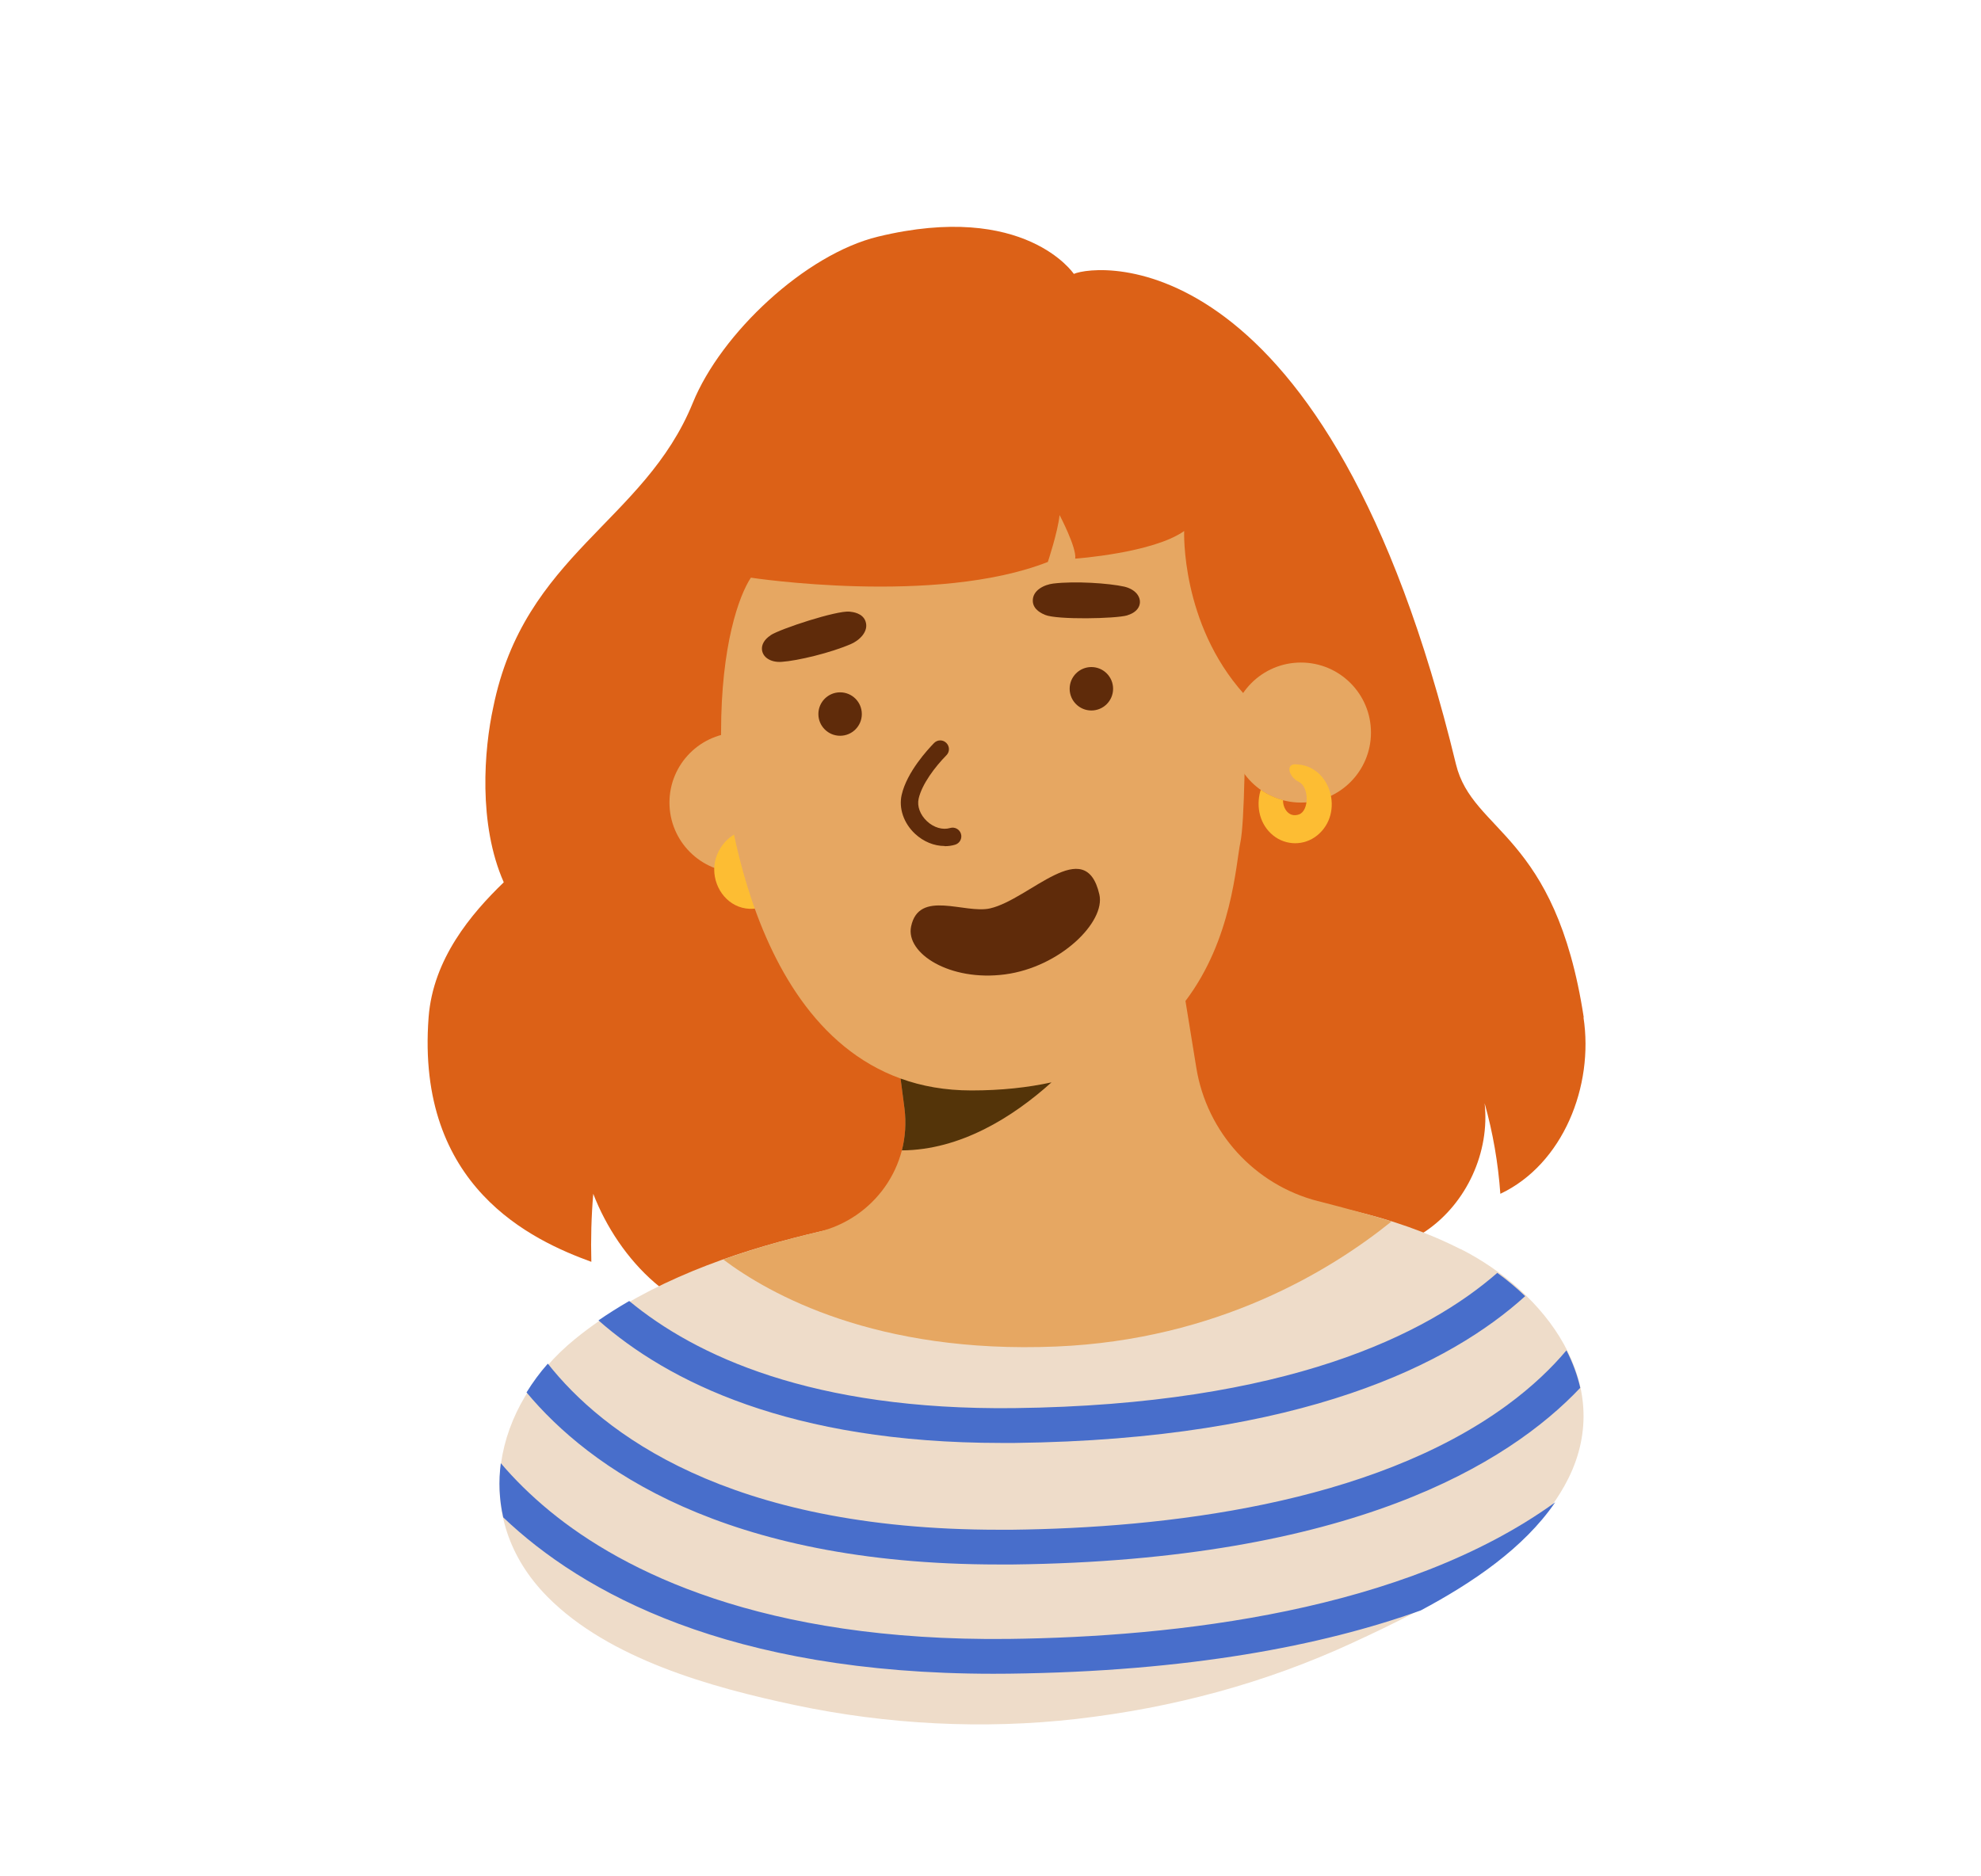 <?xml version="1.0" encoding="UTF-8"?><svg xmlns="http://www.w3.org/2000/svg" viewBox="0 0 228 216"><g style="isolation:isolate;"><g id="Layer_1"><rect width="228" height="216" style="fill:none; stroke-width:0px;"/><path d="M182.28,117.13c-3.26-21.31-12.79-21.23-14.71-29.16-14.7-60.69-41.34-57.59-43.98-56.44,0,0-5.6-8.39-22.53-4.29-8.38,2.03-18.07,11.14-21.32,19.13-5.57,13.71-19.41,17.44-22.97,35.05-1.05,4.81-1.76,13.44,1.21,20.15-3.76,3.63-8.14,8.82-8.65,15.54-1.48,19.56,11.96,25.68,18.73,28.15-.07-2.61,0-5.23.22-7.83,2.97,7.68,9.82,14.72,18.05,14.51,3.56-.09,6.93-1.5,10.41-2.23,8.38-1.74,17.01.58,25.57.92,10.72.42,21.3-2.3,31.68-5,3.54-.92,7.16-1.88,10.17-3.95,4.65-3.2,7.33-9.06,6.71-14.68.96,3.4,1.56,6.91,1.81,10.43,7.22-3.41,10.78-12.41,9.57-20.31Z" style="fill:#dc6117; stroke-width:0px;"/><path d="M168.12,143.81c-7.72-3.92-16.64-5.75-25.32-6.28-.41-.04-.82-.07-1.24-.08-16.77-.44-33.97.88-50.23,5.07-8.92,2.3-18.01,5.82-25.14,11.62-9.44,7.68-12.23,20.55-3.17,29.69,7.07,7.14,18.8,10.41,28.49,12.46,10.54,2.23,21.68,2.82,32.4,1.59,11.06-1.27,21.69-4.11,31.75-8.76,9.01-4.16,20.33-9.82,24.86-18.95,5.41-10.91-2.69-21.45-12.4-26.38Z" style="fill:#eedcc9; stroke-width:0px;"/><path d="M172.34,146.52c-8.06,7.05-24.16,15.2-55.61,15.58-23.24.27-36.68-6.02-44.31-12.33-1.21.7-2.39,1.44-3.54,2.23,7.95,7.01,22.01,14.11,46.38,14.11.5,0,1.01,0,1.52,0,33.21-.4,50.21-9.15,58.76-16.9-1-.96-2.08-1.86-3.21-2.68Z" style="fill:#486ecb; stroke-width:0px;"/><path d="M181.88,159.77c-.34-1.49-.88-2.93-1.59-4.32-1.65,1.96-3.88,4.15-6.89,6.35-15.66,11.44-39.58,14.09-56.88,14.3-.54,0-1.06,0-1.59,0-31.27,0-45.63-11.2-51.88-19.12-.93,1.05-1.74,2.16-2.45,3.31,7.19,8.62,22.63,19.81,54.33,19.81.54,0,1.08,0,1.63,0,38.88-.46,57.03-11.58,65.31-20.33Z" style="fill:#486ecb; stroke-width:0px;"/><path d="M178.97,172.96c-17.39,12.56-43.77,15.48-62.89,15.71-28.39.32-44.36-7.8-52.77-14.69-2.29-1.88-4.16-3.76-5.67-5.54-.27,2.07-.19,4.18.28,6.24,9.11,8.68,25.97,18,56.4,18,.59,0,1.2,0,1.81-.01,20.64-.25,35.99-3.2,47.39-7.28,5.98-3.19,11.85-7.17,15.46-12.43Z" style="fill:#486ecb; stroke-width:0px;"/><circle cx="85.11" cy="92.39" r="8.06" style="fill:#e6a762; stroke-width:0px;"/><path d="M90.66,100.09c.01-.2-.02-.38-.07-.54-.32-2.12-1.84-4.02-4.16-4.02s-4.23,2.22-4.23,4.55,1.71,4.45,4.07,4.54c2.39.09,3.98-1.82,4.32-4,.05-.16.08-.34.07-.55Z" style="fill:#fdbd33; stroke-width:0px;"/><path d="M151.68,138.27c-7.29-1.88-12.78-7.91-13.99-15.34l-1.25-7.7c5.38-7.1,5.79-15.71,6.32-18.26.96-4.58.42-35.71.42-35.71l-19.57-7.38-40.62,8.02v23.23s1.15,31.97,20.66,39.03c.14,1.04.29,2.2.45,3.45.84,6.6-3.5,12.69-9.97,14.22-.94.22-1.87.45-2.8.69-2.7.7-5.41,1.52-8.09,2.47,5.32,4,17.6,10.89,38.33,10.02,18.57-.78,31.6-8.76,38.59-14.4-2.04-.64-5.23-1.51-8.49-2.35Z" style="fill:#e6a762; stroke-width:0px;"/><path d="M121.02,124.6c-2.71.59-5.75.93-9.21.93-3.03,0-5.73-.49-8.16-1.37.14,1.04.29,2.2.45,3.45.21,1.66.09,3.29-.3,4.82,6.72-.04,12.76-3.81,17.22-7.83Z" style="fill:#543409; mix-blend-mode:hard-light; stroke-width:0px;"/><path d="M82.99,84.33c0-10.07,2.07-15.77,3.43-17.83,0,0,21.29,3.25,34.18-1.81,0,0,1.16-3.49,1.35-5.4,0,0,1.99,3.78,1.8,5.02,0,0,8.97-.64,12.54-3.18,0,0-.42,10.62,6.89,18.77l5.06-9.67-4.91-16.13-29.27-8.13-28.94,8.13-9.72,19.47,7.61,10.75Z" style="fill:#dc6117; stroke-width:0px;"/><circle cx="96.69" cy="82.2" r="2.5" style="fill:#5f2b0a; stroke-width:0px;"/><circle cx="125.61" cy="79.29" r="2.5" style="fill:#5f2b0a; stroke-width:0px;"/><path d="M88.68,73.13c1.14-.75,7.63-2.87,9.1-2.72.37.04,1.49.16,1.83,1.1.43,1.2-.75,2.23-1.65,2.62-2.33,1.02-6.18,1.94-7.98,2.06-.66.05-1.23-.09-1.64-.37-.36-.24-.59-.59-.64-1.01-.07-.6.28-1.21.99-1.67Z" style="fill:#5f2b0a; stroke-width:0px;"/><path d="M129.74,70.84c-1.31.39-8.08.52-9.44-.05-.34-.14-1.39-.58-1.43-1.58-.06-1.28,1.36-1.91,2.34-2.03,2.52-.31,6.42-.04,8.18.35.64.15,1.15.45,1.46.83.27.34.4.74.33,1.15-.1.6-.62,1.08-1.43,1.32Z" style="fill:#5f2b0a; stroke-width:0px;"/><path d="M108.72,97.39c-1.2,0-2.42-.49-3.4-1.4-1.31-1.22-1.9-2.95-1.54-4.5.6-2.62,3.01-5.22,3.73-5.96.39-.39,1.02-.4,1.41,0,.39.39.4,1.02.01,1.41-1.3,1.32-2.82,3.32-3.2,5-.2.87.17,1.86.96,2.6.79.74,1.81,1.03,2.66.78.53-.16,1.09.14,1.25.67.16.53-.14,1.09-.67,1.25-.39.12-.79.17-1.2.17Z" style="fill:#5f2b0a; stroke-width:0px;"/><path d="M113.96,104.57c4.58-1.06,10.96-8.61,12.57-1.6.73,3.16-4.51,8.36-10.86,9.2s-11.45-2.42-10.81-5.51c.9-4.32,6.18-1.42,9.1-2.09Z" style="fill:#5f2b0a; stroke-width:0px;"/><circle cx="149.73" cy="84.33" r="8.06" style="fill:#e6a762; stroke-width:0px;"/><path d="M149.06,87.98c-1.09,0-.74,1.45.43,2.03,1.21.6,1.18,3.32.03,3.74-1.17.43-1.88-.69-1.85-1.64-.93-.25-1.79-.65-2.56-1.19-.02.05-.04.09-.05.14-.52,1.85-.06,3.88,1.48,5.12,1.48,1.19,3.57,1.19,5.05,0,3.2-2.57,1.56-8.17-2.52-8.19Z" style="fill:#fdbd33; stroke-width:0px;"/></g></g></svg>